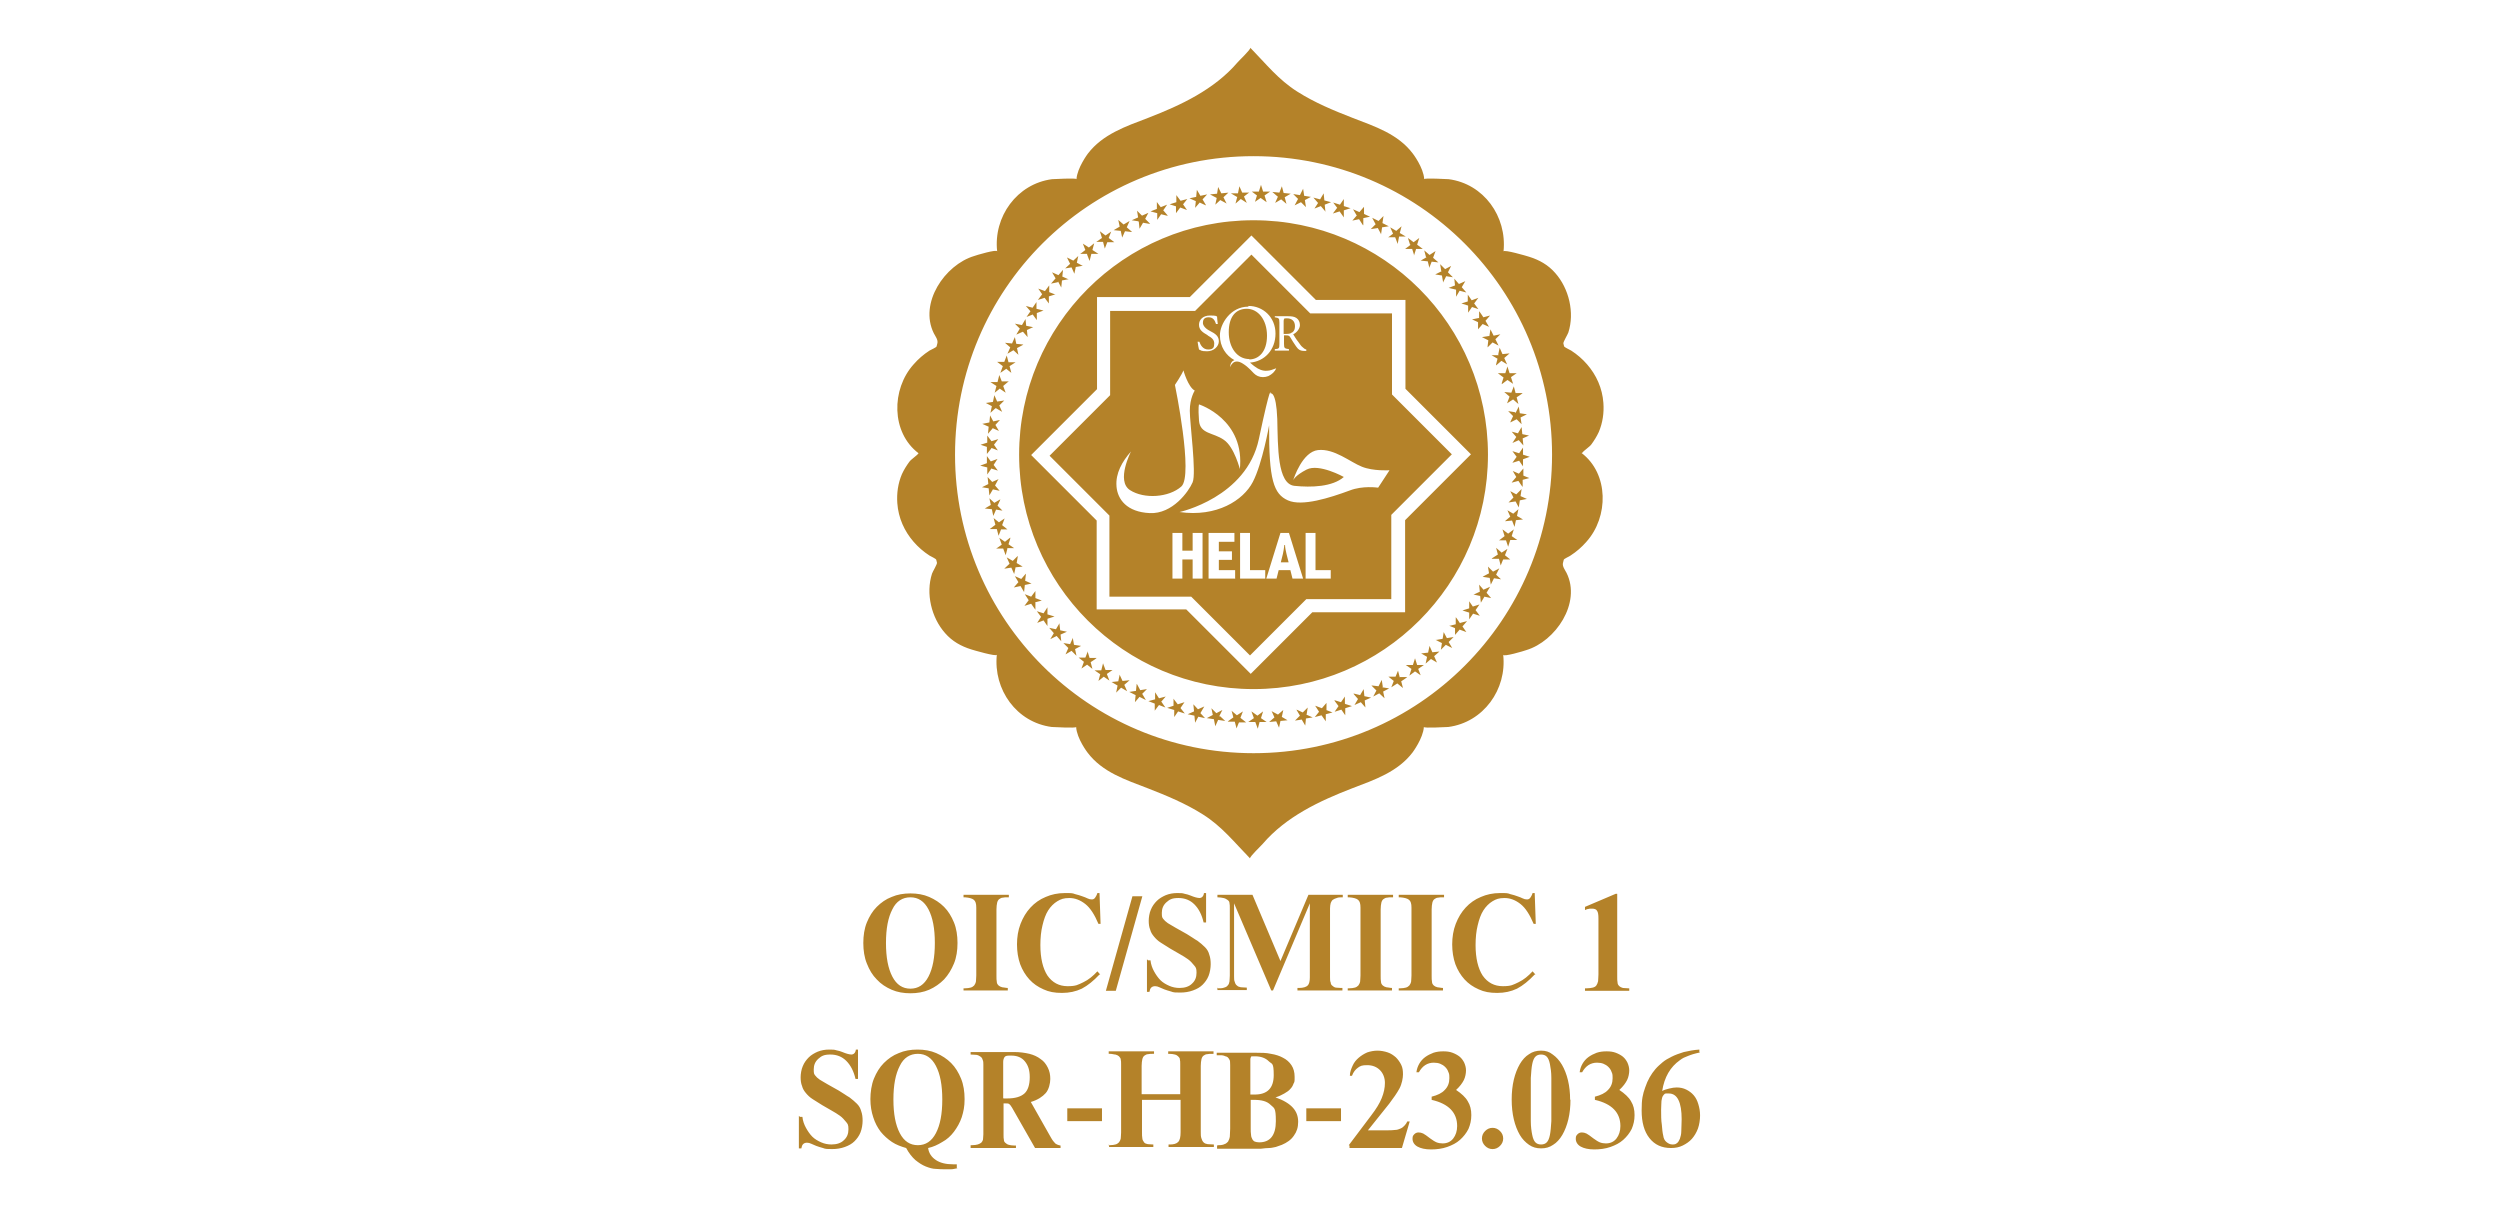 <?xml version="1.0" encoding="UTF-8"?>
<svg id="katman_1" xmlns="http://www.w3.org/2000/svg" version="1.1" viewBox="0 0 706 343.2">
  <!-- Generator: Adobe Illustrator 29.1.0, SVG Export Plug-In . SVG Version: 2.1.0 Build 142)  -->
  <defs>
    <style>
      .st0 {
        fill: #b48229;
      }
    </style>
  </defs>
  <path class="st0" d="M446.8,127.9c.5-.7,2.1-1.7,2.6-2.4.8-1.1,1.5-2.2,2.1-3.5,1.1-2.6,1.5-5.4,1.3-8.2-.3-4.2-2-7.9-4.6-10.9-1.3-1.5-2.8-2.8-4.5-3.9-.3-.2-1.9-.9-2-1.2,0,0-.2-.8-.2-.8-.1-.4,1.2-2.5,1.4-3.1,1.8-5.6.2-12.4-3.7-16.8-2-2.3-4.5-3.7-7.4-4.6-.6-.2-7.1-2.1-7.2-1.5,1-9.9-5.6-19.1-15.5-20.4-.4,0-6.9-.4-6.9,0-.2-3.3-3.2-7.2-3.2-7.2-4.2-5.6-10.8-7.7-17-10.1-5.4-2.1-10.7-4.3-15.6-7.4-5.4-3.4-8.9-7.9-13.3-12.4,0,0,0,0,0,0,0,0,0,0,0,0,0,0,0,0,0,0,0,0,0,0,0,0,0,.6-3.1,3.5-3.6,4.1-6.6,7.7-16,12.1-25.3,15.7-6.3,2.4-12.8,4.6-17,10.1,0,0-3,4-3.2,7.2,0-.4-6.5,0-6.9,0-9.9,1.3-16.6,10.6-15.5,20.4,0-.7-6,1.1-6.5,1.3-8.3,2.5-15.6,13.3-11.4,21.8.4.8,1.3,1.9,1,2.9,0,0-.2.8-.2.8,0,.3-1.7,1-2,1.2-1.7,1.1-3.2,2.4-4.5,3.9-6.3,7-6.4,19.2,1.4,25.1-.5.7-2.1,1.7-2.6,2.4-.8,1.1-1.5,2.2-2.1,3.5-1.1,2.6-1.5,5.4-1.3,8.2.3,4.2,2,7.9,4.6,10.9,1.3,1.5,2.8,2.8,4.5,3.9.3.2,1.9.9,1.9,1.2,0,0,.2.8.2.8.1.4-1.2,2.5-1.4,3.1-1.8,5.6-.2,12.4,3.7,16.8,2,2.3,4.5,3.7,7.4,4.6.6.2,7.1,2.1,7.2,1.5-1,9.9,5.6,19.1,15.5,20.4.4,0,6.9.4,6.9,0,.2,3.3,3.2,7.2,3.2,7.2,4.2,5.6,10.8,7.7,17,10.1,5.4,2.1,10.7,4.3,15.6,7.4,5.4,3.4,8.9,7.9,13.3,12.4,0,0,0,0,0,0,0,0,0,0,0,0,0,0,0,0,0,0,0,0,0,0,0,0,0-.6,3.1-3.5,3.6-4.1,6.6-7.7,16-12.1,25.3-15.7,6.3-2.4,12.8-4.6,17-10.1,0,0,3-4,3.2-7.2,0,.4,6.5,0,6.9,0,9.9-1.3,16.6-10.6,15.5-20.4,0,.7,6-1.1,6.5-1.3,8.3-2.5,15.6-13.3,11.4-21.8-.4-.8-1.3-1.9-1-2.9,0,0,.2-.8.2-.8,0-.3,1.7-1,1.9-1.2,1.7-1.1,3.2-2.4,4.5-3.9,6.3-7,6.4-19.2-1.4-25.1ZM354,212.7c-46.5,0-84.3-37.7-84.3-84.3s37.7-84.3,84.3-84.3,84.3,37.7,84.3,84.3-37.7,84.3-84.3,84.3ZM349.3,55.6l-1.7-1h2c0-.1.4-2,.4-2l.8,1.8h2c0-.1-1.5,1.1-1.5,1.1l.8,1.8h0s-.3-.2-.3-.2l-1.4-.9-1.5,1.3.5-1.9ZM355.1,55.3l-1.6-1.2h2s.6-1.9.6-1.9l.6,1.9h2s-1.6,1.1-1.6,1.1l.6,1.9h0s-.3-.2-.3-.2l-1.4-1-1.6,1.1.6-1.9ZM360.8,55.5l-1.5-1.3,2,.2.7-1.8.5,1.9,2,.2-1.7,1,.5,1.9h0s-.2-.2-.2-.2l-1.3-1.1-1.7,1,.8-1.8ZM366.6,56.2l-1.4-1.4,1.9.3.9-1.8.3,2,1.9.3-1.7.9.3,2h0s-.2-.2-.2-.2l-1.2-1.2-1.8.9.9-1.7ZM372.2,57.3l-1.3-1.5,1.9.5,1-1.7.2,2,1.9.5-1.8.7.2,2h0s-.2-.3-.2-.3l-1.1-1.3-1.8.7,1.1-1.7ZM377.7,58.8l-1.2-1.6,1.9.6,1.1-1.6v2s1.9.6,1.9.6l-1.9.6v2s0,0,0,0l-.2-.3-1-1.4-1.9.6,1.2-1.6ZM383.1,60.8l-1-1.7,1.8.8,1.3-1.5v2c-.1,0,1.7.8,1.7.8l-1.9.4v2c-.1,0-.1,0-.1,0l-.2-.3-.9-1.4-1.9.4,1.3-1.5ZM388.4,63.2l-.9-1.7,1.8.9,1.4-1.4-.3,2,1.8.9-1.9.3-.3,2h0s-.1-.3-.1-.3l-.8-1.5-2,.3,1.4-1.4ZM393.4,66l-.8-1.8,1.7,1,1.5-1.3-.5,1.9,1.7,1h-1.9c0,.1-.4,2.1-.4,2.1h0s-.1-.3-.1-.3l-.6-1.6h-2c0,.1,1.5-1.1,1.5-1.1ZM398.2,69.1l-.6-1.9,1.6,1.2,1.6-1.2-.6,1.9,1.6,1.2h-1.9s-.6,1.9-.6,1.9h0s0-.3,0-.3l-.5-1.6h-2s1.6-1.2,1.6-1.2ZM402.7,72.6l-.5-1.9,1.5,1.3,1.7-1.1-.7,1.9,1.5,1.3-1.9-.2-.7,1.8h0s0-.3,0-.3l-.4-1.6-2-.2,1.7-1ZM407,76.5l-.3-1.9,1.4,1.4,1.7-.9-.9,1.8,1.4,1.4-1.9-.3-.9,1.8h0s0-.3,0-.3l-.3-1.7-1.9-.3,1.8-.9ZM410.9,80.7l-.2-2,1.3,1.5,1.8-.8-1,1.7,1.3,1.5-1.9-.5-1,1.7h0s0-.3,0-.3v-1.7c-.1,0-2.1-.5-2.1-.5l1.8-.7ZM414.5,85.2v-2s1.1,1.6,1.1,1.6l1.9-.7-1.2,1.6,1.2,1.6-1.8-.6-1.1,1.6h0s0-.3,0-.3v-1.7s-1.9-.6-1.9-.6l1.9-.6ZM417.7,89.9v-2c.1,0,1.2,1.7,1.2,1.7l1.9-.5-1.3,1.5,1,1.7-1.8-.8-1.3,1.5h0s0-.3,0-.3v-1.7c.1,0-1.7-.8-1.7-.8l1.9-.4ZM420.6,94.9l.3-1.9.9,1.8,1.9-.4-1.4,1.4.9,1.8-1.7-.9-1.4,1.4h0s0-.3,0-.3l.2-1.7-1.8-.9,1.9-.3ZM423.1,100.1l.4-1.9.8,1.8,2-.2-1.5,1.3.8,1.8-1.6-1-1.5,1.3h0s0-.3,0-.3l.4-1.6-1.7-1h2ZM425.1,105.4l.6-1.9.6,1.9h2c0,0-1.6,1.1-1.6,1.1l.6,1.9-1.6-1.1-1.6,1.2h0s0-.3,0-.3l.5-1.6-1.6-1.2h2ZM426.8,110.9l.7-1.8.5,1.9h2c0,.1-1.7,1.2-1.7,1.2l.5,1.9-1.5-1.3-1.7,1.1h0s.1-.3.1-.3l.6-1.6-1.5-1.3,2,.2ZM428,116.6l.9-1.8.3,1.9,2,.3-1.8.9.3,1.9-1.4-1.4-1.8.9h0s.1-.3.1-.3l.7-1.5-1.4-1.4,1.9.3ZM428.7,122.3l1-1.7.2,2,1.9.4-1.8.8.2,2-1.3-1.5-1.8.8h0s.2-.3.2-.3l.9-1.4-1.3-1.5,1.9.5ZM429,128l1.1-1.6v2s1.9.6,1.9.6l-1.9.7v2s-1.1-1.6-1.1-1.6l-1.9.6h0s.2-.3.2-.3l1-1.4-1.2-1.6,1.9.6ZM428.9,133.8l1.3-1.5v2c-.1,0,1.7.7,1.7.7l-1.9.5v2c-.1,0-1.2-1.7-1.2-1.7l-1.9.5h0s.2-.3.2-.3l1.1-1.3-1-1.7,1.8.8ZM428.3,139.5l1.4-1.4-.3,2,1.8.8-2,.4-.3,2-.9-1.7-2,.3h0s.2-.2.2-.2l1.2-1.2-.9-1.8,1.7.9ZM427.3,145.1l1.5-1.3-.4,1.9,1.7,1-2,.2-.4,1.9-.7-1.8-2,.2h0s.2-.2.2-.2l1.3-1.1-.8-1.8,1.7,1ZM425.9,150.7l1.6-1.2-.6,1.9,1.6,1.1h-2s-.6,1.9-.6,1.9l-.6-1.8h-2s0,0,0,0l.3-.2,1.3-1-.6-1.9,1.6,1.2ZM424,156.1l1.7-1.1-.7,1.8,1.5,1.2h-2c0-.1-.7,1.7-.7,1.7l-.5-1.9h-2c0-.1,0-.1,0-.1l.3-.2,1.4-.9-.5-1.9,1.5,1.3ZM421.7,161.4l1.7-.9-.9,1.8,1.4,1.3-2-.3-.9,1.8-.3-1.9-2-.3h0s.3-.2.3-.2l1.5-.8-.3-1.9,1.4,1.4ZM419,166.5l1.8-.8-1,1.7,1.3,1.5-1.9-.4-1,1.7-.2-1.9-1.9-.4h0s.3-.1.3-.1l1.5-.7-.2-2,1.3,1.5ZM415.9,171.3l1.9-.6-1.1,1.6,1.2,1.6-1.9-.6-1.1,1.6v-1.9s-1.9-.6-1.9-.6h0s.3-.1.3-.1l1.6-.5v-2s1.1,1.6,1.1,1.6ZM412.4,175.9l1.9-.5-1.3,1.5,1.1,1.6-1.9-.7-1.3,1.5v-1.9c.1,0-1.7-.7-1.7-.7h0s.3,0,.3,0l1.6-.4v-2c.1,0,1.2,1.7,1.2,1.7ZM408.6,180.2l1.9-.3-1.4,1.4,1,1.7-1.8-.9-1.4,1.4.3-1.9-1.8-.9h0s.3,0,.3,0l1.7-.3.3-1.9.9,1.7ZM404.5,184.2l2-.2-1.5,1.3.8,1.8-1.7-1-1.5,1.3.4-1.9-1.7-1h0s.3,0,.3,0l1.7-.2.4-1.9.8,1.8ZM400.1,187.8h2s-1.6,1.1-1.6,1.1l.7,1.8-1.6-1.1-1.6,1.2.6-1.9-1.6-1.1h0s.3,0,.3,0h1.7s.6-1.9.6-1.9l.6,1.9ZM395.4,191.2h2c0,.1-1.7,1.2-1.7,1.2l.5,1.9-1.6-1.3-1.7,1.1.7-1.8-1.5-1.2h0s.3,0,.3,0h1.7c0,0,.7-1.7.7-1.7l.5,1.9ZM390.4,194.1l1.9.3-1.7.9.4,1.9-1.5-1.4-1.7.9.9-1.7-1.4-1.4h0s.3,0,.3,0l1.7.2.9-1.8.3,1.9ZM385.3,196.6l1.9.4-1.8.8.2,2-1.3-1.5-1.8.8,1-1.7-1.3-1.5h0s.3,0,.3,0l1.6.4,1-1.7.2,2ZM379.9,198.8l1.9.6-1.9.6v2c0,0-1.1-1.6-1.1-1.6l-1.9.6,1.1-1.6-1.2-1.6h0s.3,0,.3,0l1.6.5,1.1-1.6v2ZM374.5,200.5l1.8.7-1.9.5v2c0,0-1.2-1.7-1.2-1.7l-1.9.5,1.2-1.5-1.1-1.7h0s.3.1.3.1l1.6.6,1.3-1.5v2ZM368.9,201.8l1.8.8-1.9.3-.2,2-1-1.7-1.9.3,1.4-1.4-1-1.7h0s.3.1.3.1l1.5.7,1.4-1.4-.3,1.9ZM361.9,202.4l1.7,1-2,.2-.4,1.9-.8-1.8-2,.2,1.5-1.3-.8-1.8h0s.3.2.3.2l1.5.8,1.5-1.3-.4,1.9ZM356.1,202.8l1.6,1.1h-2s-.5,1.9-.5,1.9l-.7-1.9h-2s1.6-1.1,1.6-1.1l-.7-1.9h0s.3.2.3.2l1.4,1,1.6-1.2-.6,1.9ZM350.4,202.8l1.5,1.2h-2c0-.1-.7,1.7-.7,1.7l-.5-1.9h-2c0-.1,1.6-1.2,1.6-1.2l-.5-1.9h0s.2.2.2.2l1.3,1.1,1.7-1.1-.7,1.8ZM344.6,202.3l1.4,1.3-2-.3-.8,1.8-.4-2-2-.3,1.7-.9-.4-1.9h0s.2.2.2.2l1.2,1.2,1.7-.9-.9,1.8ZM339,201.4l1.3,1.4-1.9-.4-.9,1.7-.2-2-1.9-.4,1.8-.8-.2-2h0s.2.2.2.2l1.1,1.2,1.8-.8-1,1.7ZM333.4,200l1.2,1.5-1.9-.6-1.1,1.6v-2c0,0-2-.6-2-.6l1.8-.6v-2c0,0,0,0,0,0l.2.3,1,1.3,1.9-.6-1.1,1.6ZM328,198.2l1.1,1.6-1.8-.7-1.2,1.6v-2c0,0-1.8-.7-1.8-.7l1.9-.5v-2c0,0,0,0,0,0l.2.3.9,1.4,1.9-.5-1.3,1.5ZM322.6,196l1,1.7-1.8-.9-1.3,1.5.2-2-1.8-.9,1.9-.3.2-2h0s.2.3.2.3l.8,1.5,1.9-.3-1.4,1.4ZM317.5,193.4l.8,1.8-1.7-1-1.4,1.4.4-2-1.7-1,1.9-.2.4-1.9h0s.1.3.1.3l.7,1.5,2-.2-1.5,1.3ZM312.6,190.4l.7,1.8-1.6-1.1-1.5,1.2.5-1.9-1.6-1.1h1.9s.5-2,.5-2h0s.1.3.1.3l.6,1.6h2s-1.6,1.1-1.6,1.1ZM308,187l.5,1.9-1.5-1.2-1.6,1.1.7-1.9-1.5-1.2h1.9c0,.1.7-1.8.7-1.8h0s0,.3,0,.3l.5,1.6h2c0,.1-1.7,1.2-1.7,1.2ZM303.6,183.3l.4,1.9-1.4-1.4-1.7,1,.8-1.8-1.4-1.4,1.9.3.8-1.8h0s0,.3,0,.3l.3,1.7,2,.3-1.7.9ZM299.5,179.2l.2,1.9-1.3-1.5-1.8.9,1-1.7-1.3-1.5,1.9.4,1-1.7h0s0,.3,0,.3l.2,1.7,1.9.4-1.8.8ZM295.8,174.8v2c0,0-1.1-1.6-1.1-1.6l-1.8.7,1.1-1.7-1.2-1.6,1.9.6,1.1-1.7h0s0,.3,0,.3v1.7c0,0,2,.6,2,.6l-1.9.6ZM292.4,170.2v2c0,0-1.2-1.7-1.2-1.7l-1.9.6,1.2-1.6-1.1-1.7,1.8.7,1.2-1.6h0s0,.3,0,.3v1.7c0,0,1.8.7,1.8.7l-1.9.5ZM289.4,165.3l-.2,1.9-1-1.7-1.9.4,1.3-1.5-1-1.7,1.8.8,1.3-1.5h0s0,.3,0,.3l-.2,1.7,1.8.8-1.9.4ZM286.8,160.2l-.4,1.9-.8-1.8-2,.3,1.5-1.4-.8-1.8,1.7,1,1.4-1.4h0s0,.3,0,.3l-.3,1.7,1.7,1-1.9.2ZM284.5,154.9l-.5,1.9-.7-1.9h-2c0,.1,1.6-1.1,1.6-1.1l-.7-1.9,1.6,1.1,1.5-1.2h0s0,.3,0,.3l-.5,1.6,1.6,1.1h-2ZM282.7,149.5l-.7,1.8-.5-1.9h-2s1.6-1.2,1.6-1.2l-.5-1.9,1.5,1.2,1.6-1.1h0s-.1.3-.1.3l-.6,1.6,1.5,1.2h-2ZM281.3,143.9l-.8,1.8-.4-1.9-2-.2,1.7-1-.4-1.9,1.4,1.3,1.7-1h0s-.1.3-.1.3l-.7,1.5,1.4,1.4-1.9-.3ZM280.4,138.2l-1,1.7-.2-2-1.9-.3,1.8-.9-.2-2,1.3,1.4,1.8-.8h0s-.2.3-.2.3l-.8,1.5,1.3,1.5-1.9-.4ZM279.9,132.4l-1.1,1.6v-2c0,0-2-.5-2-.5l1.9-.7v-2c0,0,1.1,1.5,1.1,1.5l1.9-.7h0s-.2.3-.2.3l-.9,1.4,1.2,1.6-1.9-.6ZM279.9,126.7l-1.2,1.5v-2c0,0-1.8-.6-1.8-.6l1.9-.6v-2c0,0,1.2,1.6,1.2,1.6l1.9-.6h0s-.2.3-.2.3l-1,1.3,1.1,1.6-1.8-.7ZM280.3,121l-1.3,1.5.2-2-1.8-.8,2-.4.2-2,.9,1.7,1.9-.4h0s-.2.2-.2.2l-1.1,1.2,1,1.7-1.8-.8ZM281.1,115.3l-1.4,1.3.4-1.9-1.7-.9,2-.3.4-1.9.8,1.8,2-.3h0s-.2.2-.2.2l-1.2,1.2.8,1.8-1.7-1ZM282.4,109.7l-1.5,1.2.5-1.9-1.7-1.1h2c0-.1.5-2,.5-2l.7,1.8h2c0-.1,0,0,0,0l-.3.2-1.3,1.1.7,1.9-1.6-1.1ZM284.1,104.2l-1.6,1.1.7-1.9-1.6-1.2h2s.7-1.8.7-1.8l.5,1.9h2c0,0,0,0,0,0l-.3.2-1.4.9.5,1.9-1.5-1.2ZM286.2,98.9l-1.7,1,.8-1.8-1.5-1.3,2,.2.8-1.8.4,1.9,2,.2h0s-.3.2-.3.2l-1.5.8.4,1.9-1.4-1.3ZM288.8,93.7l-1.8.8,1-1.7-1.4-1.4,2,.4,1-1.7.2,1.9,2,.4h0s-.3.1-.3.1l-1.5.7.2,2-1.3-1.5ZM291.7,88.8l-1.8.7,1.1-1.6-1.3-1.5,1.9.5,1.1-1.6v1.9c0,0,2,.5,2,.5h0s-.3.1-.3.1l-1.6.6v2c0,0-1.1-1.5-1.1-1.5ZM295,84.1l-1.9.6,1.2-1.6-1.1-1.6,1.9.7,1.2-1.6v1.9c0,0,1.8.7,1.8.7h0s-.3,0-.3,0l-1.6.5v2c0,0-1.2-1.6-1.2-1.6ZM298.7,79.7l-1.9.4,1.3-1.5-1-1.7,1.8.8,1.3-1.5-.2,1.9,1.8.8h0s-.3,0-.3,0l-1.6.3-.2,2-.9-1.7ZM302.7,75.5l-1.9.3,1.4-1.3-.9-1.8,1.8.9,1.4-1.3-.4,1.9,1.7.9h-.3s-1.7.3-1.7.3l-.4,1.9-.8-1.8ZM307,71.7h-2c0,.1,1.5-1.1,1.5-1.1l-.7-1.8,1.7,1.1,1.5-1.2-.5,1.9,1.7,1.1h0s-.3,0-.3,0h-1.7c0,0-.5,2-.5,2l-.7-1.8ZM311.6,68.3h-2s1.6-1.1,1.6-1.1l-.6-1.9,1.6,1.2,1.6-1.1-.7,1.8,1.6,1.2h-.3s-1.7,0-1.7,0l-.7,1.8-.5-1.9ZM316.5,65.2l-2-.2,1.7-1-.4-1.9,1.5,1.3,1.7-1-.8,1.8,1.5,1.3h-.3s-1.7-.2-1.7-.2l-.8,1.8-.4-1.9ZM321.5,62.5l-1.9-.3,1.8-.8-.3-1.9,1.4,1.4,1.8-.8-.9,1.7,1.4,1.4h0s-.3,0-.3,0l-1.7-.3-1,1.7-.2-1.9ZM326.8,60.2l-1.9-.5,1.8-.7v-2c-.1,0,1.1,1.5,1.1,1.5l1.8-.7-1.1,1.6,1.3,1.5h0s-.3,0-.3,0l-1.6-.4-1.1,1.6v-2ZM332.2,58.3l-1.9-.6,1.9-.6v-2s1.2,1.6,1.2,1.6l1.9-.5-1.2,1.5,1.1,1.6h0s-.3-.1-.3-.1l-1.6-.6-1.2,1.6v-2ZM337.7,56.8l-1.8-.8,1.9-.4.2-2,1,1.7,1.9-.4-1.3,1.4,1,1.7h0s-.3-.1-.3-.1l-1.5-.7-1.3,1.5.2-1.9ZM343.4,55.8l-1.7-.9,2-.2.3-1.9.9,1.8,2-.2-1.4,1.3.9,1.8h0s-.3-.2-.3-.2l-1.5-.8-1.4,1.3.4-1.9ZM354,62.2c-36.6,0-66.2,29.6-66.2,66.2s29.6,66.2,66.2,66.2,66.2-29.6,66.2-66.2-29.6-66.2-66.2-66.2ZM413.1,130.6l-16.3,16.3v26h-26.2l-17.4,17.4-18.2-18.2h-25.3v-25.1l-16.4-16.4h0s-2.1-2.1-2.1-2.1l2.1-2.1,16.5-16.5v-26h26.2l17.4-17.4,18.2,18.2h25.3v25.1l16.4,16.4,2.1,2.1-2.3,2.3h0ZM352.8,101.5c2.6,0,5-2.1,5-6.7s-2.6-7.6-5.7-7.6-5.1,2.2-5.1,6.6,2.4,7.6,5.8,7.6ZM362.7,153.9c-.1,1.1-.3,1.9-.4,2.5l-.6,2.4h2.2l-.6-2.4c-.2-.9-.4-1.7-.4-2.5ZM364.9,93.9c.6-.4.8-1,.8-1.8,0-1.6-1.1-2.2-2.2-2.2s-.7,0-.8.1c-.1.1-.2.3-.2.6v3.7h.7c.8,0,1.3-.1,1.6-.4ZM393.1,88.5h-23.1l-16.6-16.6-15.9,15.9h-24v23.8l-17.1,17.1,16.9,16.9v22.9h23.1l16.6,16.6,15.9-15.9h24v-23.8l17.1-17.1-16.9-16.9v-22.9ZM359.9,89.3h3.8c1.1,0,1.8.1,2.4.5.6.4,1,1.1,1,2s-.8,2.1-1.9,2.6c.3.5.9,1.5,1.4,2.1.6.8.8,1.2,1.2,1.5.4.4.7.6,1.1.7v.4c-.3,0-.4,0-.6,0-1.1,0-1.7-.4-2.3-1.3-.6-.8-1.1-1.7-1.6-2.5-.3-.5-.5-.6-1.3-.6h-.5v2.4c0,1.3.2,1.3,1.4,1.5v.4h-4v-.4c1.2-.1,1.3-.2,1.3-1.5v-6c0-1.3-.2-1.3-1.3-1.5v-.4ZM352.6,86.4c4,0,7.6,3.1,7.6,7.8s-3.2,7.9-7.2,8.2c.5.4,1,.9,1.5,1.2.9.7,2.1,1.2,3.3,1.1.9,0,1.7-.4,2.6-.7-.4,1-1.2,1.7-2.2,2.2-1,.4-2.1.4-3,0-.9-.4-1.4-1.1-2.1-1.8-.6-.6-1.3-1.2-2.1-1.7-2.8-1.8-3.6,1-3.6,1,0-.5.1-1,.4-1.4.2-.3.5-.5.8-.6-2.4-1.3-4.1-3.8-4.1-7s3-8.1,8-8.1ZM350.2,132.7s-1.6-6.5-4.6-8.5c-3-2.1-6.7-1.6-7-5.4-.3-3.9,0-4.6,0-4.6,0,0,13.2,4.2,11.5,18.6ZM341.1,94.7c-1.6-.9-2.5-1.6-2.5-3s1.1-2.6,3.1-2.6,1.7.2,2,.3c0,.5.1,1.1.2,2.1h-.5c-.3-.9-.7-1.9-2.1-1.9s-1.6.9-1.6,1.6.7,1.6,1.9,2.2c1.8.9,2.6,1.6,2.6,3s-1.4,2.8-3.3,2.8-1.7-.3-2.3-.5c-.1-.4-.3-1.4-.4-2.2h.5c.3.9,1,2.2,2.5,2.2s1.7-.7,1.7-1.7-.6-1.6-1.9-2.3ZM315.3,137.3c-.3-3.6,1.6-7,4.1-9.8,0,0-4.3,8.3-.3,10.9,4,2.6,11,2.1,14.5-1,3.5-3.1-1.8-28.7-1.8-28.7,0,0,1.9-2.8,2.4-4.1,0,0,1.3,4.7,3.2,5.7,0,0-1.4,2.1-1.4,5.7,0,3.6,1.9,17.6.8,20.2-1.1,2.6-5.7,9-12.1,8.7-6.5-.3-9.1-3.9-9.4-7.5ZM339.6,163.4h-2.8v-5.4h-2.9v5.4h-2.8v-12.9h2.8v5h2.9v-5h2.8v12.9ZM348.7,163.4h-7.4v-12.9h7.3v2.5h-4.4v2.7h3.7v2.4h-3.7v2.9h4.6v2.5ZM357.3,163.4h-7.1v-12.9h2.8v10.5h4.3v2.5ZM365,163.4l-.6-2.4h-3.3l-.6,2.4h-2.9l4-12.9h2.4l4,12.9h-2.9ZM375.8,163.4h-7.1v-12.9h2.8v10.5h4.3v2.5ZM389,137.7s-4.2-.6-7.8.8c-5.7,2.1-13.5,4.6-17.5,2.8-4-1.8-5.4-5.7-5.3-21.2,0,0-1.9,10.8-4.6,16-2.7,5.2-10.2,10-20.7,8.5,0,0,18.9-4.1,22.4-20.6,3.5-16.5,3.3-12.9,3.3-12.9,0,0,1.6-.8,1.9,7.2.2,8,0,18.3,4.8,18.9,4.8.5,10.8.3,14-2.5,0,0-7-3.9-10.5-2.1-3.1,1.6-3.7,2.8-3.8,3,.2-.6,2.6-8,7-8.5,4.6-.5,9.1,3.4,12.4,4.7,3.2,1.3,7.8,1,7.8,1l-3.2,4.9ZM270.4,266.3c0,2.1-.3,4.1-1,5.8-.7,1.7-1.6,3.2-2.8,4.5-1.2,1.2-2.6,2.2-4.2,2.9-1.6.7-3.4,1-5.3,1s-3.7-.3-5.3-1c-1.6-.7-3-1.6-4.2-2.9-1.2-1.2-2.1-2.7-2.8-4.5-.7-1.7-1-3.7-1-5.8s.3-4.1,1-5.8c.7-1.7,1.6-3.2,2.8-4.4,1.2-1.2,2.6-2.2,4.2-2.8,1.6-.7,3.4-1,5.3-1s3.7.3,5.3,1c1.6.7,3,1.6,4.2,2.8,1.2,1.2,2.1,2.7,2.8,4.4.7,1.7,1,3.7,1,5.8ZM264,266.3c0-4.1-.6-7.2-1.8-9.5-1.2-2.3-2.9-3.4-5.1-3.4s-4,1.1-5.1,3.4c-1.2,2.3-1.8,5.4-1.8,9.5s.6,7.2,1.8,9.5c1.2,2.3,2.9,3.4,5.1,3.4s3.9-1.1,5.1-3.4c1.2-2.3,1.8-5.4,1.8-9.5ZM272.1,279.1h.4c.7,0,1.2-.1,1.6-.2.4-.1.7-.3,1-.6.2-.3.4-.6.5-1.1,0-.4.1-1,.1-1.7v-19.2c0-1.1-.2-1.8-.7-2.2-.5-.4-1.3-.6-2.5-.7h-.4v-.7h12.8v.7h-.4c-.5,0-.9,0-1.3.1-.4,0-.7.2-1,.4-.3.2-.5.6-.6,1-.1.5-.2,1.1-.2,1.9v18.8c0,.7,0,1.2.1,1.7,0,.4.2.7.5,1,.2.2.6.4,1,.5.4,0,1,.2,1.6.2v.7h-12.5v-.7ZM310.5,275.2c-1.7,1.8-3.3,3.1-5,4-1.7.8-3.5,1.2-5.6,1.2s-3.7-.3-5.2-1c-1.6-.7-2.9-1.6-4-2.8-1.1-1.2-2-2.7-2.6-4.3-.6-1.7-.9-3.6-.9-5.6s.3-4,1-5.8c.7-1.8,1.6-3.3,2.8-4.6,1.2-1.3,2.6-2.3,4.3-3,1.6-.7,3.4-1.1,5.4-1.1s2.1,0,2.9.3c.8.2,1.5.4,2,.6.6.2,1.1.4,1.5.6.4.2.8.3,1.2.3s.6-.1.9-.4c.2-.3.5-.7.7-1.4h.6l.3,8.7h-.6c-1.1-2.6-2.3-4.5-3.7-5.6-1.4-1.1-2.9-1.7-4.5-1.7s-2.4.3-3.4.9c-1,.6-1.9,1.5-2.6,2.6-.7,1.1-1.2,2.5-1.6,4.2-.4,1.6-.6,3.5-.6,5.6,0,3.7.7,6.6,2,8.6,1.4,2,3.3,3,5.7,3s2.9-.4,4.4-1.1c1.5-.7,2.8-1.8,4-3.1l.8.9ZM319.8,253.1h2.8l-7.5,26.7h-2.8l7.5-26.7ZM324.2,271.2h.7c.1,1.1.5,2.2,1,3.1.5.9,1.1,1.8,1.8,2.5.7.7,1.6,1.2,2.5,1.6.9.4,1.9.6,2.9.6,1.5,0,2.7-.4,3.5-1.2.9-.8,1.3-1.8,1.3-3.1s-.2-1.5-.7-2.1c-.5-.6-1-1.2-1.7-1.7-.7-.5-1.5-1-2.4-1.5-.9-.5-1.7-1-2.6-1.5-1-.6-1.9-1.2-2.7-1.7-.8-.5-1.4-1.1-1.9-1.7-.5-.6-.9-1.2-1.1-2-.3-.7-.4-1.6-.4-2.5s.2-2.2.6-3.1c.4-1,1-1.8,1.7-2.5.7-.7,1.6-1.2,2.5-1.6,1-.4,2.1-.6,3.2-.6s1.5,0,2.1.2c.6.1,1.2.3,1.7.5.5.2,1,.4,1.4.5.4.1.8.2,1.1.2.7,0,1.2-.5,1.3-1.4h.6v8.3h-.7c-.5-2.2-1.4-3.9-2.6-5.1-1.2-1.2-2.7-1.8-4.5-1.8s-2.5.4-3.4,1.2c-.9.8-1.3,1.8-1.3,3s.1,1.3.4,1.7c.3.4.7.8,1.3,1.2.6.4,1.4.8,2.2,1.3.9.5,1.9,1.1,3.2,1.8,1.2.7,2.1,1.4,3,1.9.8.6,1.5,1.2,2.1,1.8.6.6,1,1.3,1.2,2.1.3.8.4,1.7.4,2.7s-.2,2.3-.6,3.3c-.4,1-1,1.8-1.7,2.5-.7.7-1.6,1.2-2.7,1.6-1.1.4-2.3.6-3.6.6s-1.9,0-2.6-.3c-.7-.2-1.4-.4-1.9-.6-.5-.2-1-.4-1.4-.6-.4-.2-.8-.3-1.2-.3s-.8.1-1.1.4c-.3.3-.4.7-.5,1.2h-.7v-9.2ZM344,279.1c.7,0,1.2,0,1.7-.2.4-.1.8-.3,1-.6.3-.3.4-.6.5-1.1,0-.4.1-1,.1-1.7v-19c0-.6,0-1.1-.1-1.5,0-.4-.3-.7-.6-.9-.3-.2-.6-.4-1.1-.5-.5-.1-1-.2-1.7-.2v-.7h9.9l7.9,18.7,7.9-18.7h9.7v.7c-.7,0-1.3,0-1.7.2-.4.1-.8.3-1.1.5-.3.2-.4.5-.6.9-.1.4-.2.9-.2,1.5v19.5c0,.6,0,1.1.2,1.5,0,.4.2.7.5.9.2.2.5.4.9.5.4,0,.9.1,1.5.1h.4v.7h-12.7v-.7h.4c1.3,0,2.1-.3,2.5-.7.4-.4.6-1.2.6-2.3v-20.9l-10.4,24.6h-.5l-10.5-24.6v20.6c0,.7,0,1.2.2,1.6.1.4.3.8.6,1,.3.3.6.4,1.1.5.5,0,1,.1,1.7.1v.7h-8.3v-.7ZM380.6,279.1h.4c.7,0,1.2-.1,1.6-.2.4-.1.7-.3,1-.6.2-.3.4-.6.5-1.1,0-.4.1-1,.1-1.7v-19.2c0-1.1-.2-1.8-.7-2.2-.5-.4-1.3-.6-2.5-.7h-.4v-.7h12.8v.7h-.4c-.5,0-.9,0-1.3.1-.4,0-.7.2-1,.4-.3.2-.5.6-.6,1-.1.5-.2,1.1-.2,1.9v18.8c0,.7,0,1.2.1,1.7,0,.4.2.7.5,1,.2.2.6.4,1,.5.4,0,1,.2,1.6.2v.7h-12.5v-.7ZM395,279.1h.4c.7,0,1.2-.1,1.6-.2.4-.1.7-.3,1-.6.2-.3.4-.6.5-1.1,0-.4.1-1,.1-1.7v-19.2c0-1.1-.2-1.8-.7-2.2-.5-.4-1.3-.6-2.5-.7h-.4v-.7h12.8v.7h-.4c-.5,0-.9,0-1.3.1-.4,0-.7.2-1,.4-.3.2-.5.6-.6,1-.1.5-.2,1.1-.2,1.9v18.8c0,.7,0,1.2.1,1.7,0,.4.2.7.5,1,.2.2.6.4,1,.5.4,0,1,.2,1.6.2v.7h-12.5v-.7ZM433.4,275.2c-1.7,1.8-3.3,3.1-5,4-1.7.8-3.5,1.2-5.6,1.2s-3.7-.3-5.2-1c-1.6-.7-2.9-1.6-4-2.8-1.1-1.2-2-2.7-2.6-4.3-.6-1.7-.9-3.6-.9-5.6s.3-4,1-5.8c.7-1.8,1.6-3.3,2.8-4.6,1.2-1.3,2.6-2.3,4.3-3,1.6-.7,3.4-1.1,5.4-1.1s2.1,0,2.9.3c.8.2,1.5.4,2,.6.6.2,1.1.4,1.5.6.4.2.8.3,1.2.3s.6-.1.9-.4c.2-.3.5-.7.7-1.4h.6l.3,8.7h-.6c-1.1-2.6-2.3-4.5-3.7-5.6-1.4-1.1-2.9-1.7-4.5-1.7s-2.4.3-3.4.9c-1,.6-1.9,1.5-2.6,2.6-.7,1.1-1.2,2.5-1.6,4.2-.4,1.6-.6,3.5-.6,5.6,0,3.7.7,6.6,2,8.6,1.4,2,3.3,3,5.7,3s2.9-.4,4.4-1.1c1.5-.7,2.8-1.8,4-3.1l.8.9ZM447.7,279.1h.4c.7,0,1.2-.1,1.7-.2.4-.1.8-.3,1-.6.2-.3.4-.7.5-1.2,0-.5.1-1.1.1-1.9v-15.8c0-1.1-.1-1.8-.4-2.2-.2-.4-.7-.6-1.4-.6s-.7,0-1.1.1c-.3,0-.6.2-.9.3v-.9l8.7-3.7h.4v23.5c0,.6,0,1.2.1,1.6,0,.4.2.7.5,1,.2.2.6.4,1,.5.4,0,.9.1,1.6.1h.2v.7h-12.5v-.7ZM225.9,315.4h.7c.1,1.1.5,2.2,1,3.1.5.9,1.1,1.8,1.8,2.5.7.7,1.6,1.2,2.5,1.6.9.4,1.9.6,2.9.6,1.5,0,2.7-.4,3.5-1.2.9-.8,1.3-1.8,1.3-3.1s-.2-1.5-.7-2.1c-.5-.6-1-1.2-1.7-1.7-.7-.5-1.5-1-2.4-1.5-.9-.5-1.7-1-2.6-1.5-1-.6-1.9-1.2-2.7-1.7-.8-.5-1.4-1.1-1.9-1.7-.5-.6-.9-1.2-1.1-2-.3-.7-.4-1.6-.4-2.5s.2-2.2.6-3.1c.4-1,1-1.8,1.7-2.5.7-.7,1.6-1.2,2.5-1.6,1-.4,2.1-.6,3.2-.6s1.5,0,2.1.2c.6.1,1.2.3,1.7.5.5.2,1,.4,1.4.5.4.1.8.2,1.1.2.7,0,1.2-.5,1.3-1.4h.6v8.3h-.7c-.5-2.2-1.4-3.9-2.6-5.1-1.2-1.2-2.7-1.8-4.5-1.8s-2.5.4-3.4,1.2c-.9.8-1.3,1.8-1.3,3s.1,1.3.4,1.7c.3.4.7.8,1.3,1.2.6.4,1.4.8,2.2,1.3.9.5,1.9,1.1,3.2,1.8,1.2.7,2.1,1.4,3,1.9.8.6,1.5,1.2,2.1,1.8.6.6,1,1.3,1.2,2.1.3.8.4,1.7.4,2.7s-.2,2.3-.6,3.3c-.4,1-1,1.8-1.7,2.5-.7.7-1.6,1.2-2.7,1.6-1.1.4-2.3.6-3.6.6s-1.9,0-2.6-.3c-.7-.2-1.4-.4-1.9-.6-.5-.2-1-.4-1.4-.6-.4-.2-.8-.3-1.2-.3s-.8.1-1.1.4c-.3.3-.4.7-.5,1.2h-.7v-9.2ZM270.4,329.9c-.6.1-1.2.3-1.8.3-.6,0-1.1,0-1.7,0s-1.7,0-2.6-.1c-.9,0-1.9-.3-2.9-.7-1-.4-1.9-1-2.9-1.8-.9-.8-1.8-1.9-2.6-3.4-1.4-.4-2.8-.9-4-1.7-1.2-.8-2.3-1.8-3.2-2.9-.9-1.2-1.6-2.5-2.1-4.1-.5-1.5-.8-3.2-.8-5.1s.3-4.1,1-5.8c.7-1.7,1.6-3.2,2.8-4.4,1.2-1.2,2.6-2.2,4.2-2.8,1.6-.7,3.4-1,5.3-1s3.7.3,5.3,1c1.6.7,3,1.6,4.2,2.8,1.2,1.2,2.1,2.7,2.8,4.4.7,1.7,1,3.7,1,5.8s-.3,3.5-.8,5.1c-.5,1.5-1.3,2.9-2.2,4.1-.9,1.2-2,2.2-3.3,2.9-1.3.8-2.6,1.4-4,1.7.2,1.5,1,2.6,2.2,3.4,1.2.8,2.8,1.2,4.8,1.2h.6c.1,0,.3,0,.5,0v1ZM266.1,310.5c0-4.1-.6-7.2-1.8-9.5-1.2-2.3-2.9-3.4-5.1-3.4s-4,1.1-5.1,3.4c-1.2,2.3-1.8,5.4-1.8,9.5s.6,7.2,1.8,9.5c1.2,2.3,2.9,3.4,5.1,3.4s3.9-1.1,5.1-3.4c1.2-2.3,1.8-5.4,1.8-9.5ZM274.1,323.4h.4c.7,0,1.2-.1,1.6-.2.4-.1.7-.3,1-.5.2-.2.4-.5.5-.9,0-.4.1-.9.1-1.5v-19.6c0-.6,0-1-.2-1.4-.1-.4-.3-.7-.6-.9-.3-.2-.6-.4-1.1-.5-.5,0-1-.1-1.7-.1v-.7h12.4c1.5,0,2.9.2,4.2.5,1.2.3,2.3.8,3.2,1.5.9.6,1.5,1.4,2,2.4.5,1,.7,2,.7,3.2s-.4,3-1.3,4c-.9,1-2.2,1.9-4.2,2.5l5.6,9.9c.5.9.9,1.4,1.3,1.8.4.3.9.5,1.5.6v.7h-7.2l-6.5-11.4c-.3-.5-.6-.9-.8-1-.2-.2-.5-.2-1-.2h-.6v8.9c0,.6,0,1,.1,1.4,0,.4.2.7.5.9.2.2.5.4.9.5.4.1.9.2,1.6.2h.4v.7h-12.8v-.7ZM283.4,310.2c.2,0,.4,0,.5,0h.6c2.2,0,3.8-.5,4.8-1.4,1-.9,1.5-2.5,1.5-4.6s-.5-3.4-1.4-4.5-2.2-1.6-3.8-1.6h-.6c-.6,0-1.1.1-1.3.4-.2.3-.4.7-.4,1.4v10.2ZM301.4,313h9.8v3.6h-9.8v-3.6ZM313,323.4h.4c.7,0,1.2-.1,1.6-.2.4-.1.7-.3,1-.6.2-.3.4-.6.5-1.1,0-.4.1-1,.1-1.7v-19.2c0-.6,0-1-.1-1.4,0-.4-.3-.6-.5-.9-.2-.2-.6-.4-1-.5-.4,0-.9-.2-1.5-.2h-.4v-.7h12.8v.7h-.4c-.5,0-.9,0-1.3.1-.4,0-.7.2-1,.4-.3.2-.5.6-.6,1-.1.5-.2,1.1-.2,1.9v8h10.9v-8.5c0-.5,0-1-.1-1.3,0-.4-.2-.6-.5-.9-.2-.2-.5-.4-.9-.5-.4-.1-.9-.2-1.5-.2h-.4v-.7h12.8v.7h-.5c-.5,0-.9,0-1.3.1-.4,0-.7.2-1,.4-.3.2-.5.6-.6,1-.1.5-.2,1.1-.2,1.9v18.7c0,.7,0,1.3.2,1.8.1.4.3.8.6,1.1s.6.4,1.1.5c.5,0,1.1.1,1.8.1v.7h-12.8v-.7h.4c1,0,1.8-.2,2.3-.7.5-.5.7-1.4.7-2.8v-9.1h-10.9v9.1c0,.7,0,1.3.1,1.8,0,.4.3.8.5,1.1.2.3.6.4,1,.5.4,0,.9.1,1.6.1v.7h-12.5v-.7ZM343.8,323.4h.4c.7,0,1.2-.1,1.6-.3.4-.1.7-.4,1-.7.2-.4.4-.8.5-1.4,0-.6.1-1.4.1-2.3v-17.9c0-.8,0-1.4-.3-1.7-.2-.4-.5-.7-1-.8-.2,0-.4-.2-.5-.2-.1,0-.3,0-.5-.1-.2,0-.4,0-.6,0-.2,0-.5,0-.9,0v-.7h11.2c1.4,0,2.8,0,4.1.3,1.3.2,2.5.6,3.4,1.1,1,.5,1.8,1.2,2.4,2.1.6.9.9,2,.9,3.3s0,1.4-.3,1.9c-.2.6-.5,1.1-.9,1.5-.4.5-1,.9-1.7,1.3-.7.4-1.5.8-2.5,1.1,2.3.8,3.9,1.8,4.9,2.9,1,1.1,1.5,2.4,1.5,4s-.4,2.8-1.2,3.9c-.8,1.2-2,2-3.4,2.6-.5.2-1.1.4-1.7.6-.6.1-1.2.3-1.9.3-.7,0-1.4.1-2.3.2-.8,0-1.8,0-2.9,0h-9.5v-.7ZM354.3,309.1c3.6,0,5.4-1.8,5.4-5.5s-.5-3-1.4-3.9c-.9-.9-2.2-1.4-3.9-1.4s-.9,0-1.1.2c-.1.1-.2.3-.2.6v10h1.1ZM353.2,318.5c0,.8,0,1.5.1,2,0,.5.2.9.4,1.3.2.3.4.5.7.6.3.1.7.2,1.2.2,3.1,0,4.7-2,4.7-6s-.5-3.6-1.5-4.6c-1-1-2.5-1.4-4.7-1.4h-.9v7.9ZM368.9,313h9.8v3.6h-9.8v-3.6ZM380.9,323.4l6.4-8.5c1.3-1.7,2.3-3.3,2.9-4.8.6-1.5.9-2.9.9-4.3s-.5-2.7-1.4-3.6c-.9-.9-2.1-1.4-3.6-1.4s-1.9.2-2.6.7c-.7.5-1.3,1.2-1.7,2.3h-.6c0-1.1.4-2,.8-2.9.4-.9,1-1.6,1.7-2.2.7-.6,1.5-1.1,2.4-1.5.9-.3,1.9-.5,2.9-.5s2,.2,2.9.5c.9.3,1.6.8,2.3,1.4.6.6,1.1,1.3,1.5,2.1.4.8.5,1.7.5,2.7s-.3,2.7-1,4c-.7,1.3-1.7,2.7-2.9,4.3l-6,7.5h5.3c.9,0,1.6,0,2.3-.1.6,0,1.2-.2,1.6-.4.5-.2.8-.5,1.1-.8.3-.3.6-.7.8-1.2h.7l-2.2,7.5h-14.8v-.7ZM404.3,309.7c1.6-.4,2.9-1,3.7-1.9.9-.9,1.3-2,1.3-3.3s-.1-1.3-.3-1.8c-.2-.6-.5-1-.9-1.4-.4-.4-.9-.7-1.4-.9-.5-.2-1.1-.3-1.8-.3-1.8,0-3.2.9-4.2,2.7h-.7c.1-.9.4-1.7.8-2.4.4-.7,1-1.4,1.7-1.9.7-.5,1.5-.9,2.3-1.2.9-.3,1.8-.4,2.8-.4s1.8.1,2.6.4c.8.3,1.5.7,2,1.1.6.5,1,1.1,1.3,1.7.3.7.5,1.4.5,2.2s-.2,1.9-.6,2.7c-.4.8-1.1,1.8-2.2,2.8,1.5,1,2.7,2.1,3.3,3.2.7,1.1,1,2.4,1,3.9s-.3,2.7-.8,3.9c-.6,1.2-1.4,2.2-2.4,3.1-1,.9-2.2,1.5-3.6,2-1.4.5-3,.7-4.6.7s-2.9-.3-3.8-.8c-.9-.5-1.4-1.3-1.4-2.2s.2-.9.5-1.3c.3-.3.7-.5,1.2-.5s.8.1,1.3.3c.4.2,1.1.7,2,1.4.7.5,1.3.9,1.8,1.1.5.2,1.1.3,1.7.3,1.3,0,2.3-.5,3-1.4.7-.9,1.1-2.1,1.1-3.5,0-3.8-2.4-6.3-7.2-7.4v-.7ZM424.5,321.5c0,.8-.3,1.5-.9,2.1-.6.6-1.3.9-2.1.9s-1.5-.3-2.1-.9c-.6-.6-.9-1.3-.9-2.1s.3-1.5.9-2.1c.6-.6,1.3-.9,2.1-.9s1.5.3,2.1.9c.6.6.9,1.3.9,2.1ZM443.5,310.5c0,2.1-.2,3.9-.6,5.6-.4,1.7-1,3.2-1.7,4.4-.7,1.2-1.6,2.2-2.6,2.8-1,.7-2.1,1-3.4,1s-2.4-.3-3.4-1c-1-.7-1.9-1.6-2.6-2.8-.7-1.2-1.3-2.7-1.7-4.4-.4-1.7-.6-3.6-.6-5.6s.2-3.9.6-5.6c.4-1.7,1-3.2,1.7-4.4.7-1.2,1.6-2.2,2.6-2.8,1-.7,2.1-1,3.4-1s2.3.3,3.3,1.1c1,.7,1.9,1.7,2.6,2.9.7,1.2,1.3,2.7,1.7,4.4.4,1.7.6,3.5.6,5.5ZM438.1,310.5c0-2.4,0-4.5,0-6.1,0-1.6-.2-2.9-.4-3.9-.2-1-.5-1.7-.9-2.1-.4-.4-.9-.6-1.6-.6s-1.2.2-1.6.6c-.4.4-.7,1.1-.9,2.1-.2,1-.3,2.3-.4,3.9,0,1.6,0,3.7,0,6.1s0,4.5,0,6.1c0,1.6.2,2.9.4,3.9.2,1,.5,1.7.9,2.1.4.4.9.6,1.6.6s1.2-.2,1.6-.6c.4-.4.7-1.1.9-2.1.2-1,.3-2.3.4-3.9,0-1.6,0-3.7,0-6.1ZM450.4,309.7c1.6-.4,2.9-1,3.7-1.9.9-.9,1.3-2,1.3-3.3s-.1-1.3-.3-1.8c-.2-.6-.5-1-.9-1.4-.4-.4-.9-.7-1.4-.9-.5-.2-1.1-.3-1.8-.3-1.8,0-3.2.9-4.2,2.7h-.7c.1-.9.4-1.7.8-2.4.4-.7,1-1.4,1.7-1.9.7-.5,1.5-.9,2.3-1.2.9-.3,1.8-.4,2.8-.4s1.8.1,2.6.4c.8.3,1.5.7,2,1.1.6.5,1,1.1,1.3,1.7.3.7.5,1.4.5,2.2s-.2,1.9-.6,2.7c-.4.8-1.1,1.8-2.2,2.8,1.5,1,2.7,2.1,3.3,3.2.7,1.1,1,2.4,1,3.9s-.3,2.7-.8,3.9c-.6,1.2-1.4,2.2-2.4,3.1-1,.9-2.2,1.5-3.6,2-1.4.5-3,.7-4.6.7s-2.9-.3-3.8-.8c-.9-.5-1.4-1.3-1.4-2.2s.2-.9.5-1.3c.3-.3.7-.5,1.2-.5s.8.1,1.3.3c.4.2,1.1.7,2,1.4.7.5,1.3.9,1.8,1.1.5.2,1.1.3,1.7.3,1.3,0,2.3-.5,3-1.4.7-.9,1.1-2.1,1.1-3.5,0-3.8-2.4-6.3-7.2-7.4v-.7ZM480.1,297.2c-.8.2-1.4.3-2,.5-.5.2-1,.3-1.4.5-.4.2-.8.3-1.2.5-.4.2-.7.4-1.1.7-2.7,1.9-4.4,4.8-5,8.7.5-.3,1.2-.5,2-.7.8-.2,1.5-.3,2.1-.3,1,0,1.9.2,2.7.6.8.4,1.5.9,2.1,1.6.6.7,1,1.5,1.3,2.5.3,1,.5,2,.5,3.2s-.2,2.6-.6,3.7c-.4,1.1-1,2.1-1.7,2.9-.7.8-1.6,1.4-2.6,1.9-1,.5-2.1.7-3.3.7-2.6,0-4.6-.9-6.1-2.8-1.5-1.9-2.2-4.5-2.2-7.8s.3-4.5,1-6.5c.7-2.1,1.7-3.8,2.9-5.2.6-.7,1.3-1.3,2-1.9.7-.6,1.6-1.1,2.6-1.6,1-.5,2.1-.9,3.4-1.3,1.3-.3,2.8-.6,4.4-.7v.7ZM474.9,316.1c0-4.8-1.2-7.3-3.6-7.3s-.7,0-1,.1c-.3,0-.5.3-.7.6-.2.3-.3.8-.4,1.4,0,.6-.1,1.4-.1,2.5,0,1.5,0,3,.2,4.2.1,1.3.2,2.3.4,3.1.1.8.4,1.4.9,1.8.5.4,1,.7,1.7.7s.9-.1,1.3-.4c.3-.2.6-.7.8-1.2.2-.6.4-1.3.4-2.2,0-.9.1-2.1.1-3.4Z"/>
</svg>